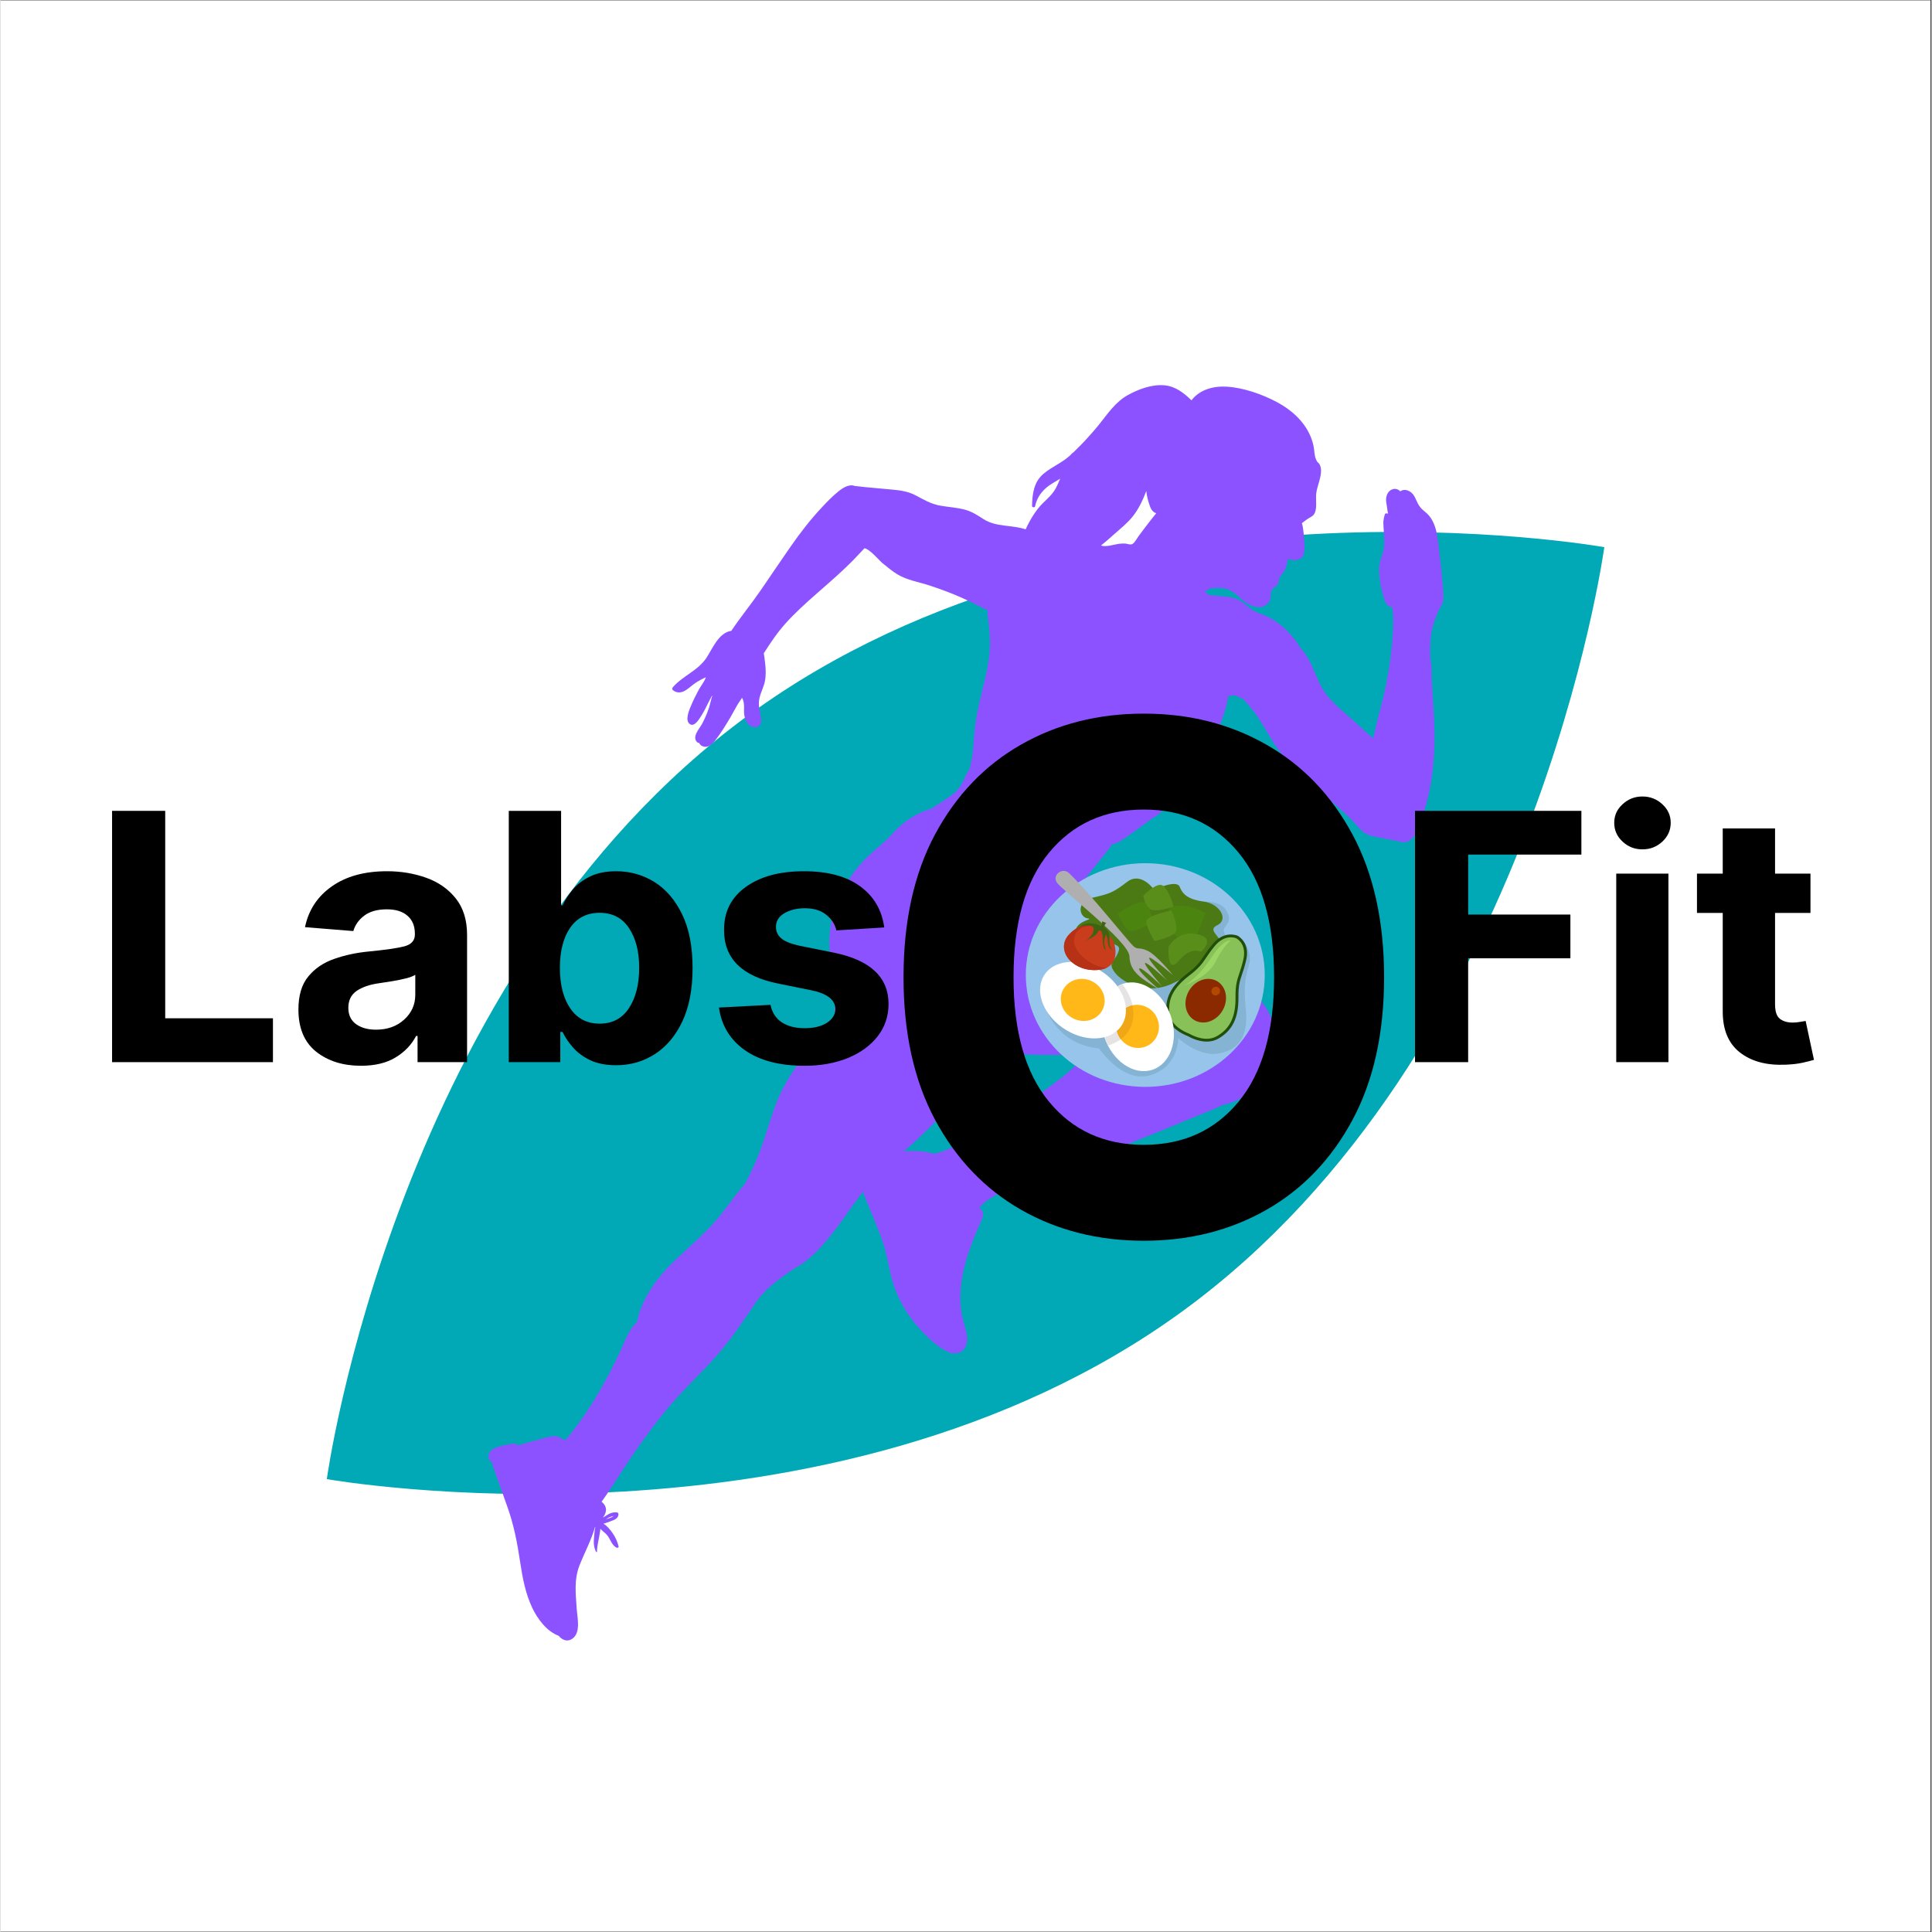<svg xmlns="http://www.w3.org/2000/svg" xmlns:xlink="http://www.w3.org/1999/xlink" width="300" zoomAndPan="magnify" viewBox="0 0 224.88 225" height="300" preserveAspectRatio="xMidYMid meet" version="1.2"><rect x="0" y="0" width="224.88" height="225" fill="#333333" stroke="none"/><defs><clipPath id="a07789f166"><path d="M 0 0.059 L 224.762 0.059 L 224.762 224.938 L 0 224.938 Z M 0 0.059 "/></clipPath><clipPath id="63d09cf8cc"><path d="M 38 61 L 186.973 61 L 186.973 174 L 38 174 Z M 38 61 "/></clipPath><clipPath id="078024494c"><path d="M 56.75 44.73 L 168.441 44.73 L 168.441 191.652 L 56.75 191.652 Z M 56.75 44.73 "/></clipPath><clipPath id="d6957bdec0"><path d="M 119.406 100.527 L 147.234 100.527 L 147.234 126.578 L 119.406 126.578 Z M 119.406 100.527 "/></clipPath></defs><g id="7485958aca"><g clip-rule="nonzero" clip-path="url(#a07789f166)"><path style=" stroke:none;fill-rule:nonzero;fill:#ffffff;fill-opacity:1;" d="M 0 0.059 L 224.879 0.059 L 224.879 224.941 L 0 224.941 Z M 0 0.059 "/><path style=" stroke:none;fill-rule:nonzero;fill:#ffffff;fill-opacity:1;" d="M 0 0.059 L 224.879 0.059 L 224.879 224.941 L 0 224.941 Z M 0 0.059 "/></g><g clip-rule="nonzero" clip-path="url(#63d09cf8cc)"><path style=" stroke:none;fill-rule:nonzero;fill:#00a9b5;fill-opacity:1;" d="M 137.656 152.703 C 96.566 182.648 38 172.258 38 172.258 C 38 172.258 46.031 113.312 87.121 83.273 C 128.211 53.234 186.777 63.723 186.777 63.723 C 186.777 63.723 178.746 122.758 137.656 152.703 Z M 137.656 152.703 "/></g><g clip-rule="nonzero" clip-path="url(#078024494c)"><path style=" stroke:none;fill-rule:nonzero;fill:#8c52ff;fill-opacity:1;" d="M 132.555 62.414 C 132.363 62.668 132.09 63.227 131.793 63.367 C 131.559 63.477 131.27 63.332 131.031 63.309 C 130.77 63.285 130.504 63.305 130.246 63.332 C 129.82 63.379 128.668 63.758 128.164 63.523 C 128.719 63.09 129.246 62.613 129.773 62.148 C 130.473 61.531 131.211 60.934 131.805 60.211 C 132.539 59.316 133.02 58.266 133.434 57.191 C 133.496 57.801 133.664 58.395 133.871 58.984 C 134.02 59.398 134.254 59.66 134.594 59.77 C 134.16 60.305 133.734 60.848 133.316 61.402 C 133.062 61.738 132.809 62.074 132.555 62.414 Z M 106.414 134.031 C 106.035 134.035 105.566 134.016 105.152 134.109 C 105.934 133.52 106.656 132.793 107.316 132.172 C 108.395 131.16 109.414 130.09 110.375 128.969 C 111.266 127.93 112.105 126.844 112.887 125.719 C 113.582 124.719 114.379 123.66 114.848 122.516 C 115.672 122.82 116.773 122.715 117.629 122.746 C 118.707 122.789 119.785 122.82 120.867 122.84 C 121.945 122.859 123.027 122.863 124.105 122.859 C 124.914 122.855 125.777 122.914 126.602 122.855 C 125.574 123.711 124.617 124.684 123.562 125.508 C 122.008 126.727 120.379 127.848 118.73 128.938 C 117.102 130.016 115.469 131.102 113.785 132.094 C 112.934 132.598 112.062 133.074 111.16 133.48 C 110.52 133.77 109.867 134.031 109.199 134.254 C 109.07 134.301 108.938 134.332 108.812 134.371 C 108.031 134.164 107.227 134.031 106.414 134.031 Z M 71.406 176.551 C 71.195 176.727 70.809 176.844 70.496 176.93 C 70.793 176.754 71.086 176.594 71.406 176.551 Z M 167.969 68.262 C 167.875 67.031 167.75 65.805 167.594 64.582 C 167.383 62.918 167.363 60.746 165.918 59.621 C 165.383 59.199 165.145 58.871 164.871 58.238 C 164.738 57.926 164.594 57.625 164.34 57.398 C 163.961 57.062 163.426 56.918 163.02 57.219 C 162.77 56.973 162.441 56.852 162.059 57 C 161.609 57.176 161.395 57.645 161.363 58.098 C 161.348 58.379 161.398 58.652 161.453 58.926 C 161.504 59.199 161.512 59.523 161.586 59.781 C 161.586 59.781 161.59 59.793 161.594 59.812 C 161.523 59.797 161.457 59.789 161.383 59.785 C 161.309 59.781 161.238 59.836 161.219 59.902 C 161.148 60.121 161.082 60.391 161.055 60.664 C 161.047 60.672 161.043 60.68 161.043 60.691 C 161.043 60.754 161.043 60.812 161.047 60.875 L 161.047 60.934 C 161.07 62.18 161.352 63.539 160.887 64.707 C 160.484 65.715 160.496 66.566 160.652 67.648 C 160.738 68.258 160.871 68.863 161.051 69.457 C 161.156 69.805 161.25 70.23 161.531 70.484 C 161.672 70.613 161.871 70.688 162.047 70.684 C 162.301 71.984 162.176 73.32 162.078 74.641 C 161.953 76.289 161.723 77.93 161.398 79.551 C 161.105 81.035 160.711 82.488 160.332 83.949 C 160.156 84.617 160.004 85.293 159.875 85.973 C 159.66 85.785 159.422 85.621 159.242 85.457 C 158.652 84.922 158.066 84.383 157.477 83.848 C 156.324 82.797 154.992 81.805 154.133 80.484 C 153.125 78.941 152.691 76.734 151.336 75.406 C 151.09 74.895 150.707 74.434 150.332 73.996 C 149.637 73.188 148.805 72.496 147.875 71.973 C 147.266 71.629 146.566 71.469 145.961 71.133 C 145.422 70.828 145.012 70.348 144.48 70.027 C 143.277 69.301 142.078 69.512 140.781 69.285 C 140.73 69.266 140.684 69.242 140.641 69.211 C 140.5 69.121 140.387 69 140.273 68.875 C 140.488 68.758 140.707 68.648 140.914 68.516 C 141.754 68.469 142.555 68.371 143.332 68.824 C 143.965 69.191 144.445 69.773 145.043 70.188 C 145.828 70.738 147.082 71.035 147.734 70.102 C 148.047 69.66 147.805 69.121 148.059 68.695 C 148.258 68.359 148.664 68.324 148.805 67.918 C 148.922 67.578 148.875 67.324 149.117 67.023 C 149.285 66.809 149.449 66.633 149.57 66.379 C 149.746 66.004 149.895 65.516 149.883 65.07 C 150.629 65.402 151.688 65.289 151.82 64.379 C 151.918 63.68 151.852 62.922 151.773 62.227 C 151.727 61.789 151.688 61.344 151.559 60.93 C 151.867 60.688 152.152 60.457 152.512 60.262 C 152.77 60.121 152.961 59.984 153.074 59.703 C 153.34 59.051 153.141 58.145 153.23 57.445 C 153.344 56.578 153.785 55.707 153.789 54.832 C 153.793 54.449 153.68 54.012 153.363 53.805 C 153.309 53.715 153.258 53.625 153.223 53.547 C 152.992 53.043 153.027 52.484 152.918 51.953 C 152.836 51.559 152.711 51.168 152.555 50.797 C 151.812 49.043 150.316 47.715 148.664 46.836 C 146.926 45.91 144.773 45.152 142.801 45.031 C 141.254 44.938 139.652 45.371 138.699 46.621 C 137.828 45.773 136.863 45.012 135.605 44.879 C 134.141 44.723 132.559 45.309 131.293 46.008 C 129.848 46.809 128.973 48.148 127.965 49.402 C 127.414 50.086 126.84 50.738 126.242 51.379 C 125.812 51.848 125.336 52.281 124.891 52.742 C 124.883 52.73 124.863 52.727 124.852 52.742 C 123.898 53.805 122.562 54.258 121.488 55.156 C 120.336 56.117 120.172 57.48 120.129 58.902 C 120.125 59.105 120.449 59.152 120.492 58.945 C 120.66 58.086 121.133 57.371 121.793 56.801 C 122.285 56.375 122.867 56.09 123.406 55.75 C 123.23 56.141 123.074 56.551 122.859 56.926 C 122.477 57.59 121.969 58.035 121.43 58.559 C 120.562 59.398 119.891 60.555 119.387 61.648 C 117.785 61.102 115.988 61.414 114.488 60.461 C 113.766 59.996 113.125 59.566 112.277 59.348 C 111.371 59.105 110.426 59.059 109.504 58.898 C 108.352 58.699 107.543 58.199 106.543 57.672 C 105.73 57.246 104.84 57.113 103.941 57.027 C 102.812 56.914 101.68 56.82 100.551 56.715 C 100.219 56.684 99.848 56.617 99.484 56.598 C 98.828 56.336 98.094 56.82 97.59 57.223 C 96.879 57.789 96.234 58.469 95.613 59.133 C 94.305 60.531 93.133 62.051 92.035 63.625 C 90.871 65.289 89.75 66.977 88.598 68.648 C 87.488 70.266 86.242 71.789 85.145 73.41 C 85.133 73.426 85.129 73.441 85.133 73.461 C 83.656 73.668 82.957 75.461 82.242 76.566 C 81.238 78.121 79.449 78.691 78.277 80.062 C 78.199 80.156 78.219 80.297 78.305 80.371 C 78.754 80.746 79.289 80.699 79.773 80.402 C 80.172 80.16 80.512 79.82 80.898 79.559 C 81.293 79.289 81.711 79.07 82.145 78.875 C 81.969 79.41 81.547 79.898 81.289 80.379 C 80.965 80.98 80.66 81.602 80.395 82.234 C 80.191 82.707 79.668 83.938 80.301 84.34 C 80.848 84.691 81.41 83.672 81.641 83.312 C 81.945 82.836 82.188 82.32 82.438 81.816 C 82.578 81.543 82.742 81.266 82.875 80.984 C 82.875 81.012 82.879 81.035 82.879 81.059 C 82.734 81.496 82.66 81.969 82.516 82.398 C 82.305 83.047 82.031 83.676 81.715 84.281 C 81.402 84.875 80.457 85.82 81.156 86.457 C 81.211 86.508 81.281 86.523 81.348 86.496 C 81.414 86.668 81.566 86.82 81.742 86.898 C 82.293 87.145 82.809 86.746 83.141 86.34 C 83.84 85.48 84.43 84.5 84.996 83.551 C 85.27 83.082 85.527 82.605 85.789 82.133 C 85.945 81.848 86.188 81.57 86.348 81.273 C 86.555 81.531 86.59 82.039 86.594 82.32 C 86.602 82.66 86.562 82.977 86.625 83.316 C 86.703 83.738 86.871 84.164 87.211 84.441 C 87.902 85.004 88.699 84.574 88.574 83.691 C 88.453 82.852 88.188 82.141 88.391 81.277 C 88.551 80.594 88.902 79.98 89.031 79.285 C 89.156 78.578 89.129 77.855 89.035 77.145 C 88.992 76.82 88.961 76.438 88.891 76.078 C 89.68 74.844 90.477 73.652 91.465 72.559 C 92.539 71.371 93.723 70.297 94.922 69.242 C 96.078 68.227 97.246 67.223 98.359 66.164 C 98.922 65.633 99.469 65.086 99.988 64.516 C 100.18 64.305 100.402 64.086 100.613 63.852 C 101.227 63.926 102.367 65.309 102.719 65.59 C 103.289 66.043 103.844 66.527 104.473 66.902 C 105.598 67.574 106.969 67.781 108.199 68.188 C 109.473 68.605 110.73 69.07 111.957 69.617 C 112.609 69.91 113.258 70.219 113.895 70.547 C 114.262 70.734 114.602 70.926 114.969 71.066 C 114.93 71.328 114.949 71.609 114.992 71.91 C 115.133 72.93 115.219 73.898 115.223 74.93 C 115.227 76.758 114.812 78.52 114.363 80.285 C 113.938 81.945 113.57 83.621 113.418 85.332 C 113.344 86.18 113.309 87.031 113.195 87.879 C 113.121 88.441 112.988 89.004 112.859 89.559 C 112.316 90.289 112.086 91.293 111.469 91.969 C 110.988 92.496 110.395 92.871 109.801 93.258 C 109.344 93.555 108.895 93.859 108.438 94.16 C 106.617 94.684 105.102 95.703 103.824 97.141 C 103.008 98.059 102 98.781 101.117 99.629 C 100.387 100.328 99.719 101.09 99.129 101.914 C 96.824 105.148 95.805 109.363 97.078 113.207 C 97.387 114.133 97.812 115.023 98.344 115.844 C 98.211 116.004 98.078 116.164 97.949 116.328 C 97.727 116.613 97.207 117.055 97.141 117.434 C 97.105 117.656 97.219 117.883 97.398 118.09 C 95.902 119.594 94.707 121.453 93.438 123.141 C 92.16 124.832 91.082 126.555 90.316 128.543 C 89.508 130.656 88.969 132.863 88.086 134.961 C 87.668 135.941 87.211 136.91 86.711 137.855 C 85.438 139.266 84.418 140.898 83.152 142.32 C 81.73 143.914 80.094 145.285 78.559 146.766 C 77.168 148.105 75.934 149.57 75.055 151.297 C 74.645 152.109 74.293 153.031 74.133 153.973 C 73.812 154.195 73.562 154.586 73.367 154.883 C 72.996 155.453 72.738 156.102 72.465 156.723 C 71.832 158.145 71.137 159.539 70.383 160.902 C 69.652 162.23 68.871 163.531 68.012 164.777 C 67.539 165.461 67.047 166.125 66.551 166.793 C 66.328 167.09 66.016 167.402 65.789 167.738 C 65.562 167.645 65.348 167.5 65.094 167.387 C 64.594 167.168 64.184 167.25 63.664 167.387 C 62.555 167.684 61.41 167.957 60.316 168.324 C 60.062 168.105 59.785 168.098 59.453 168.152 C 58.852 168.25 58.219 168.387 57.648 168.605 C 57.223 168.773 56.891 169.039 56.836 169.52 C 56.797 169.848 56.906 170.129 57.203 170.25 C 57.383 170.949 57.664 171.633 57.898 172.305 C 58.273 173.383 58.664 174.457 59.047 175.535 C 59.793 177.629 60.188 179.734 60.52 181.93 C 60.789 183.75 61.133 185.566 61.922 187.242 C 62.523 188.512 63.602 189.98 64.996 190.504 C 65.402 190.98 65.988 191.266 66.598 190.84 C 67.602 190.137 67.176 188.41 67.109 187.41 C 66.988 185.625 66.77 183.969 67.445 182.262 C 68.016 180.824 68.805 179.363 69.227 177.859 C 69.242 177.844 69.258 177.824 69.277 177.805 C 69.168 178.203 69.168 178.699 69.129 179.012 C 69.055 179.617 69.082 180.176 69.355 180.723 C 69.379 180.773 69.465 180.766 69.465 180.703 C 69.477 179.926 69.707 179.188 69.812 178.422 C 69.828 178.301 69.852 178.172 69.863 178.043 C 70.137 178.355 70.527 178.57 70.773 178.953 C 71.086 179.43 71.215 179.953 71.742 180.242 C 71.848 180.297 72.02 180.223 71.98 180.082 C 71.828 179.496 71.59 178.961 71.23 178.469 C 70.992 178.145 70.629 177.672 70.219 177.457 C 70.504 177.367 70.781 177.262 71.043 177.168 C 71.434 177.023 71.934 176.867 71.965 176.379 C 71.973 176.273 71.922 176.152 71.797 176.137 C 71.297 176.078 70.895 176.258 70.488 176.535 C 70.383 176.609 70.273 176.676 70.164 176.742 C 70.293 176.551 70.398 176.355 70.461 176.156 C 70.633 175.641 70.383 175.195 70 174.891 C 71.273 173.133 72.387 171.242 73.617 169.453 C 75.062 167.352 76.586 165.301 78.254 163.367 C 79.91 161.449 81.777 159.723 83.449 157.82 C 85.141 155.902 86.512 153.812 87.949 151.711 C 89.086 150.051 90.727 148.91 92.367 147.773 C 94.305 146.77 95.836 145.012 97.141 143.309 C 97.852 142.383 98.52 141.426 99.191 140.469 C 99.574 139.926 100.027 139.371 100.426 138.793 C 101.156 140.684 102 142.527 102.68 144.434 C 103.363 146.355 103.492 148.418 104.254 150.32 C 104.844 151.805 105.688 153.188 106.73 154.398 C 107.781 155.617 109.238 157.074 110.789 157.621 C 110.867 157.648 110.93 157.621 110.961 157.57 C 110.996 157.578 111.031 157.586 111.066 157.59 C 111.652 157.672 112.137 157.324 112.387 156.816 C 112.75 156.086 112.543 155.285 112.32 154.551 C 111.984 153.445 111.773 152.34 111.773 151.184 C 111.77 148.812 112.438 146.539 113.301 144.352 C 113.5 143.844 113.711 143.34 113.926 142.836 C 114.098 142.434 114.375 141.961 114.418 141.52 C 114.457 141.141 114.281 140.809 113.977 140.719 C 114.621 139.777 115.934 139.176 116.875 138.664 C 117.977 138.066 119.133 137.566 120.301 137.102 C 122.598 136.188 124.969 135.469 127.312 134.688 C 129.898 133.824 132.418 132.797 134.938 131.766 C 136.297 131.211 137.656 130.652 139.016 130.094 C 140.117 129.645 141.23 129.227 142.293 128.703 C 142.512 128.648 142.73 128.586 142.945 128.527 C 144.285 128.156 145.312 127.48 146.137 126.355 C 147.82 124.051 149.164 121.027 147.879 118.258 C 146.637 115.582 143.906 114.098 141.465 112.684 C 138.551 110.996 135.613 109.379 132.469 108.16 C 129.703 107.09 126.727 106 123.738 105.539 C 123.77 105.508 123.793 105.48 123.805 105.465 C 124.09 105.121 124.363 104.773 124.641 104.43 C 125.168 103.777 125.699 103.125 126.219 102.469 C 127.258 101.16 128.293 99.852 129.328 98.543 C 129.387 98.469 129.391 98.395 129.363 98.328 C 129.406 98.324 129.449 98.32 129.492 98.316 C 129.898 98.254 130.262 98.043 130.602 97.824 C 131.738 97.094 132.816 96.25 133.918 95.465 C 134.391 95.129 135.02 94.812 135.371 94.34 C 135.648 93.973 135.641 93.512 135.848 93.109 C 136.41 92.016 137.812 91.473 138.738 90.727 C 140.715 89.137 141.215 86.672 142.039 84.387 C 142.391 83.402 142.832 82.23 142.992 81.074 C 143.219 81.027 143.453 80.965 143.695 80.996 C 144.012 81.039 144.348 81.301 144.668 81.352 C 145.316 82.066 145.945 82.773 146.48 83.594 C 147.152 84.609 147.727 85.688 148.395 86.703 C 149.734 88.738 151.535 90.383 153.375 91.953 C 154.34 92.781 155.32 93.59 156.262 94.449 C 156.711 94.855 157.152 95.277 157.578 95.711 C 157.973 96.113 158.324 96.602 158.77 96.941 C 159.215 97.281 159.719 97.375 160.258 97.48 C 160.965 97.621 161.676 97.754 162.383 97.887 C 162.805 97.969 163.805 98.309 164.102 97.84 C 164.285 97.77 164.473 97.586 164.578 97.43 C 165.227 96.484 165.59 95.16 165.918 94.074 C 166.605 91.793 166.895 89.453 166.984 87.078 C 167.082 84.598 166.855 82.137 166.703 79.664 C 166.664 78.98 166.648 78.312 166.66 77.652 C 166.492 76.797 166.449 75.879 166.52 74.949 C 166.52 74.879 166.52 74.805 166.52 74.73 C 166.535 74.52 166.555 74.312 166.582 74.105 C 166.703 73.043 167.062 72.137 167.445 71.152 C 167.449 71.141 167.453 71.133 167.457 71.125 C 167.473 71.109 167.492 71.09 167.508 71.078 C 167.648 70.781 167.797 70.496 167.961 70.223 C 168.082 69.586 168.02 68.922 167.969 68.262 "/></g><g style="fill:#000000;fill-opacity:1;"><g transform="translate(10.446, 123.697)"><path style="stroke:none" d="M 2.547 0 L 2.547 -29.266 L 8.734 -29.266 L 8.734 -5.109 L 21.281 -5.109 L 21.281 0 Z M 2.547 0 "/></g></g><g style="fill:#000000;fill-opacity:1;"><g transform="translate(33.288, 123.697)"><path style="stroke:none" d="M 8.688 0.422 C 6.594 0.422 4.852 -0.125 3.469 -1.219 C 2.094 -2.32 1.406 -3.957 1.406 -6.125 C 1.406 -7.77 1.789 -9.055 2.562 -9.984 C 3.332 -10.922 4.344 -11.602 5.594 -12.031 C 6.844 -12.469 8.191 -12.754 9.641 -12.891 C 11.547 -13.078 12.91 -13.273 13.734 -13.484 C 14.555 -13.703 14.969 -14.16 14.969 -14.859 L 14.969 -14.953 C 14.969 -15.859 14.68 -16.555 14.109 -17.047 C 13.547 -17.547 12.742 -17.797 11.703 -17.797 C 10.609 -17.797 9.738 -17.555 9.094 -17.078 C 8.445 -16.598 8.016 -15.992 7.797 -15.266 L 2.172 -15.719 C 2.586 -17.719 3.629 -19.301 5.297 -20.469 C 6.961 -21.645 9.109 -22.234 11.734 -22.234 C 13.359 -22.234 14.879 -21.977 16.297 -21.469 C 17.723 -20.957 18.867 -20.156 19.734 -19.062 C 20.609 -17.969 21.047 -16.551 21.047 -14.812 L 21.047 0 L 15.281 0 L 15.281 -3.047 L 15.109 -3.047 C 14.578 -2.023 13.781 -1.191 12.719 -0.547 C 11.656 0.098 10.312 0.422 8.688 0.422 Z M 10.438 -3.781 C 11.77 -3.781 12.863 -4.172 13.719 -4.953 C 14.582 -5.734 15.016 -6.695 15.016 -7.844 L 15.016 -10.172 C 14.773 -10.016 14.406 -9.875 13.906 -9.75 C 13.406 -9.625 12.867 -9.516 12.297 -9.422 C 11.734 -9.336 11.227 -9.258 10.781 -9.188 C 9.707 -9.039 8.844 -8.742 8.188 -8.297 C 7.539 -7.848 7.219 -7.191 7.219 -6.328 C 7.219 -5.492 7.52 -4.859 8.125 -4.422 C 8.727 -3.992 9.5 -3.781 10.438 -3.781 Z M 10.438 -3.781 "/></g></g><g style="fill:#000000;fill-opacity:1;"><g transform="translate(56.645, 123.697)"><path style="stroke:none" d="M 2.547 0 L 2.547 -29.266 L 8.641 -29.266 L 8.641 -18.266 L 8.812 -18.266 C 9.094 -18.867 9.484 -19.473 9.984 -20.078 C 10.492 -20.691 11.16 -21.203 11.984 -21.609 C 12.816 -22.023 13.844 -22.234 15.062 -22.234 C 16.676 -22.234 18.156 -21.816 19.5 -20.984 C 20.844 -20.148 21.922 -18.895 22.734 -17.219 C 23.547 -15.551 23.953 -13.461 23.953 -10.953 C 23.953 -8.504 23.555 -6.438 22.766 -4.75 C 21.973 -3.07 20.906 -1.801 19.562 -0.938 C 18.219 -0.07 16.711 0.359 15.047 0.359 C 13.867 0.359 12.867 0.164 12.047 -0.219 C 11.223 -0.613 10.551 -1.109 10.031 -1.703 C 9.508 -2.297 9.102 -2.898 8.812 -3.516 L 8.547 -3.516 L 8.547 0 Z M 8.5 -10.984 C 8.5 -9.023 8.898 -7.453 9.703 -6.266 C 10.516 -5.078 11.656 -4.484 13.125 -4.484 C 14.613 -4.484 15.754 -5.086 16.547 -6.297 C 17.336 -7.504 17.734 -9.066 17.734 -10.984 C 17.734 -12.891 17.336 -14.43 16.547 -15.609 C 15.766 -16.797 14.625 -17.391 13.125 -17.391 C 11.645 -17.391 10.504 -16.812 9.703 -15.656 C 8.898 -14.5 8.5 -12.941 8.5 -10.984 Z M 8.5 -10.984 "/></g></g><g style="fill:#000000;fill-opacity:1;"><g transform="translate(82.217, 123.697)"><path style="stroke:none" d="M 20.703 -15.688 L 15.125 -15.344 C 14.969 -16.051 14.578 -16.656 13.953 -17.156 C 13.336 -17.664 12.504 -17.922 11.453 -17.922 C 10.504 -17.922 9.703 -17.723 9.047 -17.328 C 8.398 -16.93 8.082 -16.406 8.094 -15.75 C 8.082 -15.227 8.285 -14.785 8.703 -14.422 C 9.129 -14.055 9.852 -13.766 10.875 -13.547 L 14.844 -12.75 C 19.07 -11.883 21.191 -9.898 21.203 -6.797 C 21.203 -5.359 20.781 -4.098 19.938 -3.016 C 19.094 -1.93 17.938 -1.086 16.469 -0.484 C 15 0.117 13.316 0.422 11.422 0.422 C 8.516 0.422 6.195 -0.18 4.469 -1.391 C 2.75 -2.609 1.742 -4.266 1.453 -6.359 L 7.453 -6.672 C 7.641 -5.773 8.078 -5.098 8.766 -4.641 C 9.461 -4.18 10.352 -3.953 11.438 -3.953 C 12.5 -3.953 13.359 -4.16 14.016 -4.578 C 14.672 -5.004 15.004 -5.539 15.016 -6.188 C 14.984 -7.27 14.039 -8 12.188 -8.375 L 8.391 -9.141 C 4.141 -9.984 2.023 -12.07 2.047 -15.406 C 2.035 -17.52 2.879 -19.188 4.578 -20.406 C 6.273 -21.625 8.531 -22.234 11.344 -22.234 C 14.125 -22.234 16.312 -21.645 17.906 -20.469 C 19.5 -19.301 20.43 -17.707 20.703 -15.688 Z M 20.703 -15.688 "/></g></g><g style="fill:#000000;fill-opacity:1;"><g transform="translate(101.023, 143.686)"><path style="stroke:none" d="M 60.109 -29.875 C 60.109 -23.363 58.879 -17.82 56.422 -13.25 C 53.961 -8.676 50.617 -5.188 46.391 -2.781 C 42.172 -0.383 37.414 0.812 32.125 0.812 C 26.812 0.812 22.047 -0.391 17.828 -2.797 C 13.609 -5.211 10.27 -8.707 7.812 -13.281 C 5.363 -17.863 4.141 -23.395 4.141 -29.875 C 4.141 -36.395 5.363 -41.941 7.812 -46.516 C 10.27 -51.086 13.609 -54.57 17.828 -56.969 C 22.047 -59.375 26.812 -60.578 32.125 -60.578 C 37.414 -60.578 42.172 -59.375 46.391 -56.969 C 50.617 -54.57 53.961 -51.086 56.422 -46.516 C 58.879 -41.941 60.109 -36.395 60.109 -29.875 Z M 47.297 -29.875 C 47.297 -36.219 45.914 -41.055 43.156 -44.391 C 40.395 -47.734 36.719 -49.406 32.125 -49.406 C 27.531 -49.406 23.852 -47.734 21.094 -44.391 C 18.332 -41.055 16.953 -36.219 16.953 -29.875 C 16.953 -23.551 18.332 -18.719 21.094 -15.375 C 23.852 -12.031 27.531 -10.359 32.125 -10.359 C 36.719 -10.359 40.395 -12.031 43.156 -15.375 C 45.914 -18.719 47.297 -23.551 47.297 -29.875 Z M 47.297 -29.875 "/></g></g><g clip-rule="nonzero" clip-path="url(#d6957bdec0)"><path style=" stroke:none;fill-rule:nonzero;fill:#96c4ea;fill-opacity:1;" d="M 147.234 113.551 C 147.234 120.746 141.004 126.578 133.32 126.578 C 125.637 126.578 119.406 120.746 119.406 113.551 C 119.406 106.359 125.637 100.527 133.32 100.527 C 141.004 100.527 147.234 106.359 147.234 113.551 "/></g><path style=" stroke:none;fill-rule:nonzero;fill:#84b3d3;fill-opacity:1;" d="M 121.41 116.508 C 121.41 116.508 122.473 121.586 127.953 122.102 C 127.953 122.102 130.695 126.234 133.969 125.199 C 137.242 124.168 137.152 120.898 137.152 120.898 C 137.152 120.898 139.453 123.047 141.754 122.703 C 144.051 122.359 145.379 120.809 145.023 117.539 C 144.672 114.27 145.199 113.148 145.465 112.117 C 145.73 111.086 144.895 109.086 143.898 109.266 C 142.902 109.449 142.547 108.934 142.461 108.418 C 142.371 107.898 143.344 107.555 142.988 106.523 C 142.637 105.488 141.84 105.031 140.16 105 C 138.48 104.973 125.832 110.48 121.41 116.508 "/><path style=" stroke:none;fill-rule:nonzero;fill:#4b7a15;fill-opacity:1;" d="M 134.348 103.625 C 134.348 103.625 132.848 101.445 131.199 102.707 C 129.547 103.969 129.191 104.082 127.188 104.543 C 125.184 105.004 125.656 106.84 126.598 106.953 C 127.543 107.066 125.066 107.184 125.184 108.676 C 125.301 110.168 130.609 109.25 130.254 110.625 C 129.902 112.004 128.801 111.977 129.781 113.266 C 130.766 114.555 133.676 115.906 136.504 114.527 C 139.336 113.148 141.574 112.004 142.164 110.625 C 142.754 109.25 140.277 108.445 141.691 107.758 C 143.109 107.066 141.93 105.23 140.16 105.004 C 138.391 104.773 137.684 104.199 137.328 103.281 C 136.977 102.363 134.348 103.625 134.348 103.625 "/><path style=" stroke:none;fill-rule:nonzero;fill:#88c157;fill-opacity:1;" d="M 144 116.16 C 143.977 113.973 144.414 113.863 144.898 111.812 C 145.332 109.973 144.238 109.262 144.004 109.133 C 144.004 109.133 144 109.129 143.984 109.125 C 143.969 109.117 143.961 109.113 143.961 109.113 C 143.715 109.016 142.461 108.625 141.254 110.102 C 139.906 111.75 140.09 112.148 138.32 113.496 C 136.547 114.848 135.707 116.25 135.984 118.113 C 136.199 119.555 137.684 120.27 138.344 120.516 C 138.949 120.863 140.449 121.547 141.742 120.812 C 143.41 119.863 144.02 118.348 144 116.16 "/><path style=" stroke:none;fill-rule:nonzero;fill:#214f09;fill-opacity:1;" d="M 138.414 120.367 L 138.426 120.375 C 138.992 120.695 140.438 121.367 141.656 120.672 C 143.18 119.805 143.852 118.414 143.828 116.16 C 143.816 114.699 144.008 114.133 144.27 113.352 C 144.41 112.941 144.57 112.473 144.734 111.773 C 145.141 110.047 144.129 109.391 143.922 109.277 L 143.91 109.273 L 143.91 109.27 L 143.898 109.266 C 143.676 109.18 142.52 108.816 141.387 110.203 C 140.926 110.766 140.648 111.176 140.406 111.539 C 139.941 112.227 139.609 112.727 138.422 113.629 C 136.602 115.016 135.898 116.391 136.152 118.09 C 136.355 119.453 137.793 120.133 138.402 120.363 Z M 138.637 120.855 C 138.492 120.789 138.367 120.723 138.27 120.664 C 137.598 120.41 136.047 119.66 135.816 118.137 C 135.547 116.309 136.285 114.836 138.215 113.367 C 139.355 112.5 139.66 112.047 140.125 111.359 C 140.371 110.988 140.652 110.574 141.121 110 C 142.242 108.625 143.426 108.781 143.879 108.914 L 143.887 108.898 L 144.035 108.965 C 144.035 108.965 144.043 108.969 144.059 108.973 C 144.074 108.98 144.082 108.984 144.082 108.984 L 144.227 109.055 L 144.219 109.07 C 144.605 109.336 145.469 110.137 145.062 111.848 C 144.895 112.562 144.734 113.035 144.594 113.453 C 144.328 114.234 144.156 114.75 144.168 116.16 C 144.188 118.543 143.469 120.023 141.828 120.957 C 140.68 121.609 139.391 121.207 138.637 120.855 "/><path style=" stroke:none;fill-rule:nonzero;fill:#8b2a00;fill-opacity:1;" d="M 142.418 117.5 C 141.773 118.801 140.332 119.422 139.199 118.891 C 138.062 118.355 137.664 116.875 138.309 115.574 C 138.953 114.277 140.391 113.656 141.527 114.188 C 142.66 114.719 143.059 116.203 142.418 117.5 "/><path style=" stroke:none;fill-rule:nonzero;fill:#b34800;fill-opacity:1;" d="M 141.969 115.633 C 141.844 115.887 141.543 115.996 141.297 115.883 C 141.051 115.766 140.949 115.469 141.074 115.215 C 141.199 114.961 141.504 114.852 141.75 114.965 C 141.996 115.082 142.094 115.379 141.969 115.633 "/><path style=" stroke:none;fill-rule:nonzero;fill:#ffffff;fill-opacity:1;" d="M 136.305 118.355 C 137.23 121.129 136.246 123.926 134.105 124.598 C 131.969 125.273 129.488 123.57 128.566 120.797 C 127.645 118.023 128.629 115.227 130.766 114.555 C 132.902 113.883 135.383 115.582 136.305 118.355 "/><path style=" stroke:none;fill-rule:nonzero;fill:#e5e3e3;fill-opacity:1;" d="M 128.566 120.797 C 128.68 121.137 128.816 121.457 128.969 121.762 C 129.91 121.48 131.328 120.793 131.789 119.156 C 132.375 117.062 131.094 115.18 130.641 114.598 C 128.59 115.34 127.66 118.078 128.566 120.797 "/><path style=" stroke:none;fill-rule:nonzero;fill:#ffb817;fill-opacity:1;" d="M 134.781 118.789 C 135.223 120.117 134.523 121.523 133.223 121.934 C 131.922 122.344 130.512 121.602 130.07 120.277 C 129.629 118.949 130.324 117.543 131.625 117.133 C 132.926 116.723 134.34 117.465 134.781 118.789 "/><path style=" stroke:none;fill-rule:nonzero;fill:#efa716;fill-opacity:1;" d="M 131.789 119.156 C 131.992 118.422 131.969 117.711 131.832 117.078 C 131.762 117.094 131.695 117.109 131.625 117.133 C 130.324 117.543 129.629 118.949 130.07 120.277 C 130.164 120.559 130.301 120.812 130.469 121.035 C 131.035 120.621 131.547 120.02 131.789 119.156 "/><path style=" stroke:none;fill-rule:nonzero;fill:#ffffff;fill-opacity:1;" d="M 128.449 113.27 C 130.879 114.973 131.781 117.797 130.465 119.566 C 129.152 121.34 126.117 121.395 123.688 119.688 C 121.258 117.98 120.355 115.16 121.672 113.387 C 122.984 111.617 126.02 111.562 128.449 113.27 "/><path style=" stroke:none;fill-rule:nonzero;fill:#ffb817;fill-opacity:1;" d="M 127.484 114.496 C 128.645 115.312 128.938 116.848 128.137 117.926 C 127.336 119.008 125.746 119.219 124.582 118.402 C 123.422 117.586 123.129 116.051 123.93 114.973 C 124.73 113.891 126.32 113.68 127.484 114.496 "/><path style=" stroke:none;fill-rule:nonzero;fill:#4b840f;fill-opacity:1;" d="M 140.395 106.379 C 140.395 106.379 138.273 105.117 136.621 105.574 C 134.973 106.035 136.504 108.902 136.977 109.02 C 137.449 109.133 138.863 109.477 139.336 108.789 C 139.805 108.102 140.043 106.609 140.395 106.379 "/><path style=" stroke:none;fill-rule:nonzero;fill:#598e1b;fill-opacity:1;" d="M 136.031 110.281 C 136.031 110.281 136.977 108.332 139.336 108.789 C 141.691 109.25 139.805 110.855 139.805 110.855 C 139.805 110.855 138.629 110.168 137.211 111.887 C 135.797 113.609 136.031 110.281 136.031 110.281 "/><path style=" stroke:none;fill-rule:nonzero;fill:#4b840f;fill-opacity:1;" d="M 130.137 106.379 C 130.137 106.379 130.961 108.445 131.668 108.445 C 132.379 108.445 134.266 107.414 134.266 107.414 C 134.266 107.414 134.027 106.379 133.555 105.348 C 133.086 104.312 130.137 106.379 130.137 106.379 "/><path style=" stroke:none;fill-rule:nonzero;fill:#598e1b;fill-opacity:1;" d="M 136.387 106.035 C 136.387 106.035 133.438 106.609 133.438 107.297 C 133.438 107.984 134.383 109.594 134.383 109.594 C 134.383 109.594 136.504 109.133 136.859 108.559 C 137.211 107.984 136.387 106.035 136.387 106.035 "/><path style=" stroke:none;fill-rule:nonzero;fill:#598e1b;fill-opacity:1;" d="M 133.086 104.312 C 133.086 104.312 134.266 103.051 135.09 103.051 C 135.914 103.051 136.621 105.574 136.621 105.574 C 136.621 105.574 134.383 106.379 133.793 105.805 C 133.203 105.23 133.086 104.312 133.086 104.312 "/><path style=" stroke:none;fill-rule:nonzero;fill:#afafaf;fill-opacity:1;" d="M 124.441 101.684 C 123.715 100.992 122.52 101.809 122.973 102.691 C 122.984 102.719 122.996 102.742 123.012 102.766 C 123.52 103.609 131.402 109.625 131.473 111.363 C 131.539 113.098 132.629 113.848 134.902 115.211 C 134.902 115.211 132.371 113.074 132.621 112.801 C 132.871 112.523 135.262 114.859 135.262 114.859 C 135.262 114.859 133.152 112.418 133.289 112.164 C 133.422 111.91 135.859 114.18 135.859 114.18 C 135.859 114.18 133.645 111.812 133.777 111.559 C 133.914 111.301 136.523 113.543 136.523 113.543 C 136.523 113.543 134.609 111.184 133.57 110.719 C 132.531 110.254 132.484 110.668 131.922 110.18 C 131.465 109.785 126.766 103.891 124.441 101.684 "/><path style=" stroke:none;fill-rule:nonzero;fill:#c93d1c;fill-opacity:1;" d="M 127.867 107.984 C 127.867 107.984 126.188 107.039 124.504 108.762 C 122.824 110.48 124.594 112.977 127.426 112.977 C 130.254 112.977 129.988 110.652 129.637 109.707 C 129.281 108.762 127.867 107.984 127.867 107.984 "/><path style=" stroke:none;fill-rule:nonzero;fill:#406312;fill-opacity:1;" d="M 128.484 108.102 C 128.484 108.102 128.605 107.527 128.762 107.527 C 128.918 107.527 128.289 107.297 128.289 107.297 C 128.289 107.297 128.32 107.832 128.094 107.91 C 127.867 107.984 128.484 108.102 128.484 108.102 "/><path style=" stroke:none;fill-rule:nonzero;fill:#b73116;fill-opacity:1;" d="M 125.027 109.477 C 125.145 107.641 127.188 107.832 127.188 107.832 L 126.73 107.727 C 126.109 107.727 125.309 107.938 124.504 108.762 C 122.824 110.48 124.594 112.977 127.426 112.977 C 128.055 112.977 128.531 112.863 128.887 112.672 C 127.375 112.785 124.926 111.035 125.027 109.477 "/><path style=" stroke:none;fill-rule:nonzero;fill:#406312;fill-opacity:1;" d="M 128.289 107.91 C 128.289 107.91 126.805 107.059 125.656 107.91 C 125.656 107.91 127.305 107.449 127.305 108.215 C 127.305 108.98 126.363 109.594 126.363 109.594 C 126.363 109.594 127.699 108.941 127.777 108.598 C 127.855 108.254 128.367 108.102 128.367 109.363 C 128.367 110.625 128.723 110.625 128.723 110.625 C 128.723 110.625 128.367 109.785 128.645 109.133 C 128.918 108.484 128.562 108.445 128.562 108.445 C 128.562 108.445 128.918 108.98 128.957 109.746 C 128.996 110.512 129.547 110.664 129.547 110.664 C 129.547 110.664 129.074 110.359 129.152 109.402 C 129.234 108.445 128.801 108.102 128.289 107.91 "/><path style=" stroke:none;fill-rule:nonzero;fill:#9cd665;fill-opacity:1;" d="M 143.254 109.535 C 143.254 109.535 142.461 109.277 140.957 111.602 C 139.453 113.926 137.859 114.785 137.859 114.785 C 137.859 114.785 140.602 113.84 141.488 112.031 C 142.371 110.223 143.254 109.535 143.254 109.535 "/><g style="fill:#000000;fill-opacity:1;"><g transform="translate(162.186, 123.697)"><path style="stroke:none" d="M 2.547 0 L 2.547 -29.266 L 21.922 -29.266 L 21.922 -24.172 L 8.734 -24.172 L 8.734 -17.188 L 20.641 -17.188 L 20.641 -12.094 L 8.734 -12.094 L 8.734 0 Z M 2.547 0 "/></g></g><g style="fill:#000000;fill-opacity:1;"><g transform="translate(185.729, 123.697)"><path style="stroke:none" d="M 2.438 0 L 2.438 -21.953 L 8.516 -21.953 L 8.516 0 Z M 5.484 -24.781 C 4.586 -24.781 3.816 -25.082 3.172 -25.688 C 2.523 -26.289 2.203 -27.02 2.203 -27.875 C 2.203 -28.719 2.523 -29.438 3.172 -30.031 C 3.816 -30.633 4.586 -30.938 5.484 -30.938 C 6.391 -30.938 7.164 -30.633 7.812 -30.031 C 8.457 -29.438 8.781 -28.719 8.781 -27.875 C 8.781 -27.02 8.457 -26.289 7.812 -25.688 C 7.164 -25.082 6.391 -24.781 5.484 -24.781 Z M 5.484 -24.781 "/></g></g><g style="fill:#000000;fill-opacity:1;"><g transform="translate(196.678, 123.697)"><path style="stroke:none" d="M 14.109 -21.953 L 14.109 -17.375 L 9.984 -17.375 L 9.984 -6.75 C 9.984 -5.906 10.172 -5.336 10.547 -5.047 C 10.93 -4.754 11.426 -4.609 12.031 -4.609 C 12.32 -4.609 12.609 -4.633 12.891 -4.688 C 13.18 -4.738 13.398 -4.773 13.547 -4.797 L 14.516 -0.266 C 14.203 -0.172 13.77 -0.062 13.219 0.062 C 12.664 0.188 11.992 0.266 11.203 0.297 C 8.992 0.391 7.219 -0.086 5.875 -1.141 C 4.539 -2.191 3.879 -3.797 3.891 -5.953 L 3.891 -17.375 L 0.891 -17.375 L 0.891 -21.953 L 3.891 -21.953 L 3.891 -27.219 L 9.984 -27.219 L 9.984 -21.953 Z M 14.109 -21.953 "/></g></g></g></svg>